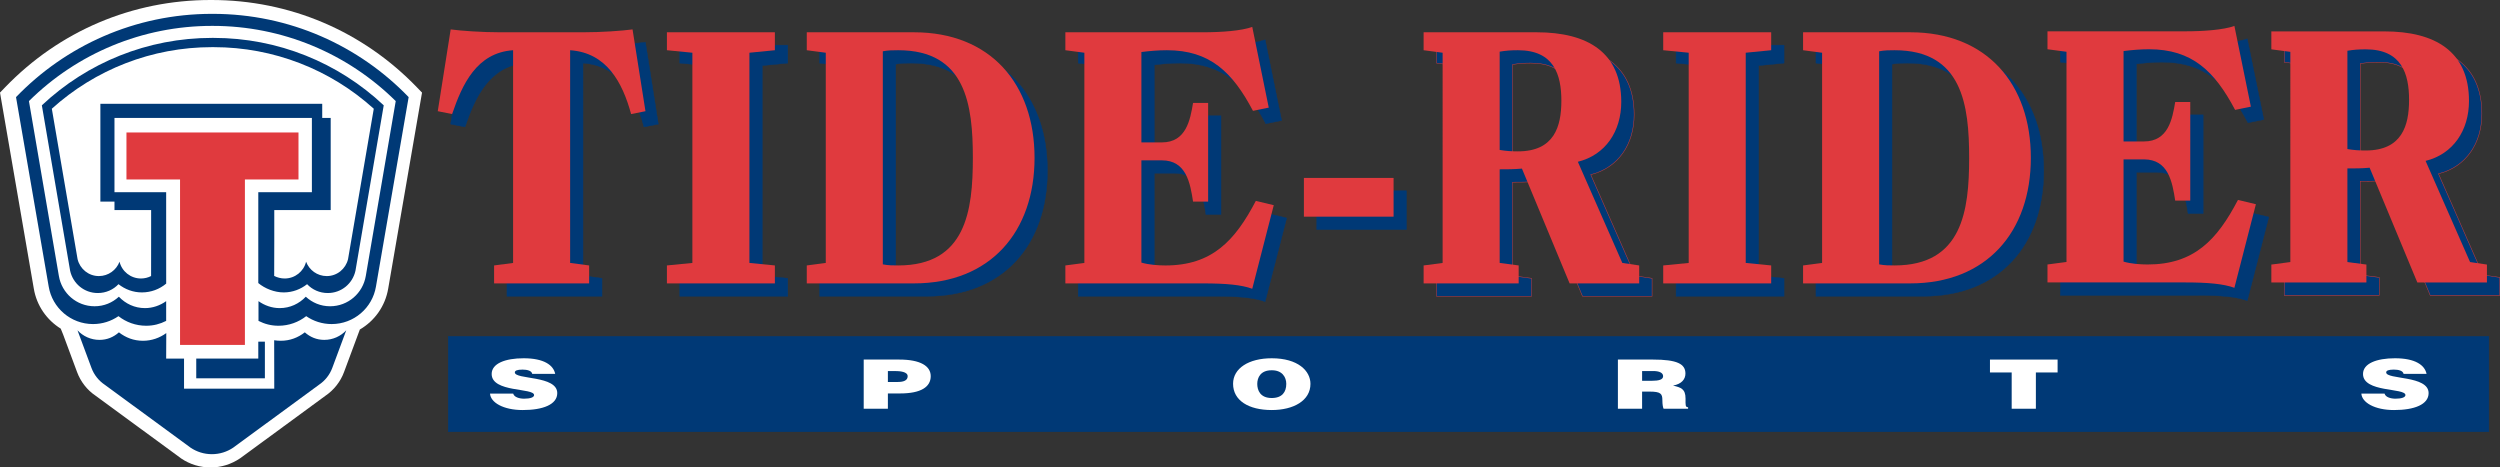 <?xml version="1.0" encoding="utf-8"?>
<!-- Generator: Adobe Illustrator 16.0.4, SVG Export Plug-In . SVG Version: 6.00 Build 0)  -->
<!DOCTYPE svg PUBLIC "-//W3C//DTD SVG 1.1//EN" "http://www.w3.org/Graphics/SVG/1.1/DTD/svg11.dtd">
<svg version="1.1" id="Layer_1" xmlns="http://www.w3.org/2000/svg" xmlns:xlink="http://www.w3.org/1999/xlink" x="0px" y="0px"
	 width="337.64px" height="63.132px" viewBox="0 0 337.64 63.132" enable-background="new 0 0 337.64 63.132" xml:space="preserve">
<rect x="0" y="0" width="337.64" height="63.132" fill="#333333" stroke="none"/>
<g>
	<path fill="#003976" stroke="#003976" stroke-width="0.056" d="M69.292,6.098c-2.519,0-5.232-0.194-6.687-0.387L60.86,16.756
		l1.939,0.388c1.356-3.973,3.294-8.285,8.236-8.624v28.73l-2.568,0.338v2.423h12.839v-2.423l-2.569-0.338V8.521
		c4.944,0.339,7.075,4.361,8.238,8.624l1.938-0.388L87.167,5.711c-1.454,0.193-4.167,0.387-6.686,0.387H69.292z"/>
	<path fill="#003976" stroke="#003976" stroke-width="0.056" d="M91.808,8.521l3.441,0.339V37.25l-3.441,0.338v2.423h14.583v-2.423
		l-3.44-0.338V8.86l3.44-0.339V6.098H91.808V8.521z"/>
	<path fill="#003976" stroke="#003976" stroke-width="0.056" d="M120.968,8.667c0.727-0.146,1.405-0.146,2.083-0.146
		c9.155,0,10.077,7.413,10.077,14.535c0,7.121-0.921,14.533-10.077,14.533c-0.678,0-1.357,0-2.083-0.145V8.667z M113.266,37.25
		l-2.568,0.338v2.423h14.485c10.319,0,16.278-6.976,16.278-16.956s-5.958-16.957-16.278-16.957h-14.485v2.422l2.568,0.339V37.25z"/>
	<path fill="#003976" stroke="#003976" stroke-width="0.056" d="M155.893,23.394h2.762c3.293,0,3.827,3.053,4.215,5.571h2.034
		V15.642h-2.034c-0.388,2.278-0.922,5.329-4.215,5.329h-2.762V8.763c1.162-0.145,2.277-0.242,3.439-0.242
		c5.813,0,8.867,2.956,11.626,8.188l2.132-0.436l-2.228-10.9c-1.456,0.532-4.167,0.726-6.687,0.726h-18.553v2.422l2.567,0.339V37.25
		l-2.567,0.338v2.423h18.553c3.15,0,5.231,0.193,6.687,0.726l2.907-11.287l-2.422-0.581c-2.811,5.378-5.912,8.72-12.209,8.72
		c-0.969,0-2.276-0.098-3.246-0.387V23.394z"/>
	<path fill="#003976" stroke="#003976" stroke-width="0.056" d="M189.949,31v-5.232h-12.112V31H189.949z"/>
	<path fill="#003976" stroke="#E03A3E" stroke-width="0.056" d="M204.275,8.714c0.872-0.145,1.552-0.194,2.473-0.194
		c4.894,0,5.861,3.343,5.861,6.831s-0.968,6.831-5.861,6.831c-0.921,0-1.601-0.048-2.473-0.193V8.714z M196.571,37.25l-2.565,0.338
		v2.423h12.84v-2.423l-2.57-0.338V24.606c0.97,0,1.987,0,3.007-0.098l6.441,15.503h9.398v-2.423l-2.276-0.338l-6.008-13.662
		c3.729-0.922,5.863-4.118,5.863-8.092c0-6.685-4.555-9.398-11.433-9.398h-15.263v2.422l2.565,0.339V37.25z"/>
	<path fill="#003976" stroke="#003976" stroke-width="0.056" d="M226.365,8.521l3.441,0.339V37.25l-3.441,0.338v2.423h14.583
		v-2.423l-3.439-0.338V8.86l3.439-0.339V6.098h-14.583V8.521z"/>
	<path fill="#003976" stroke="#003976" stroke-width="0.056" d="M255.525,8.667c0.728-0.146,1.404-0.146,2.085-0.146
		c9.156,0,10.076,7.413,10.076,14.535c0,7.121-0.92,14.533-10.076,14.533c-0.681,0-1.357,0-2.085-0.145V8.667z M247.823,37.25
		l-2.567,0.338v2.423h14.484c10.321,0,16.279-6.976,16.279-16.956S270.061,6.098,259.74,6.098h-14.484v2.422l2.567,0.339V37.25z"/>
	<path fill="#003976" stroke="#003976" stroke-width="0.056" d="M288.536,23.264h2.764c3.291,0,3.825,3.052,4.213,5.57h2.035
		V15.512h-2.035c-0.388,2.277-0.922,5.329-4.213,5.329h-2.764V8.633c1.164-0.145,2.278-0.243,3.44-0.243
		c5.813,0,8.865,2.956,11.628,8.187l2.131-0.435l-2.229-10.9c-1.454,0.532-4.166,0.726-6.687,0.726h-18.554V8.39l2.566,0.339V37.12
		l-2.566,0.339v2.423h18.554c3.149,0,5.232,0.194,6.687,0.727l2.905-11.289l-2.421-0.58c-2.811,5.377-5.91,8.72-12.209,8.72
		c-0.968,0-2.275-0.098-3.246-0.388V23.264z"/>
	<path fill="#003976" stroke="#E03A3E" stroke-width="0.056" d="M318.765,8.595c0.872-0.146,1.553-0.193,2.472-0.193
		c4.894,0,5.863,3.341,5.863,6.831c0,3.487-0.97,6.83-5.863,6.83c-0.919,0-1.6-0.048-2.472-0.193V8.595z M311.064,37.13
		l-2.567,0.339v2.422h12.838v-2.422l-2.569-0.339V24.485c0.97,0,1.987,0,3.005-0.097l6.442,15.503h9.4v-2.422l-2.277-0.339
		l-6.006-13.661c3.728-0.922,5.859-4.12,5.859-8.091c0-6.686-4.553-9.399-11.431-9.399h-15.262v2.423l2.567,0.338V37.13z"/>
</g>
<g>
	<path fill="#E03A3E" d="M67.552,4.36c-2.519,0-5.231-0.193-6.685-0.388l-1.744,11.046l1.938,0.387
		c1.357-3.973,3.294-8.285,8.236-8.623v28.729l-2.567,0.338v2.423h12.837V35.85l-2.567-0.338V6.783
		c4.942,0.338,7.073,4.36,8.236,8.623l1.939-0.387L85.429,3.972c-1.455,0.194-4.167,0.388-6.686,0.388H67.552z"/>
	<path fill="#E03A3E" d="M90.07,6.783l3.44,0.338v28.391l-3.44,0.338v2.423h14.582V35.85l-3.439-0.338V7.121l3.439-0.338V4.36H90.07
		V6.783z"/>
	<path fill="#E03A3E" d="M119.229,6.927c0.728-0.144,1.406-0.144,2.083-0.144c9.157,0,10.078,7.412,10.078,14.534
		c0,7.121-0.92,14.533-10.078,14.533c-0.677,0-1.355,0-2.083-0.145V6.927z M111.526,35.512l-2.567,0.338v2.423h14.486
		c10.32,0,16.277-6.978,16.277-16.956c0-9.981-5.957-16.957-16.277-16.957h-14.486v2.423l2.567,0.338V35.512z"/>
	<path fill="#E03A3E" d="M154.153,21.655h2.763c3.294,0,3.826,3.053,4.214,5.572h2.035V13.903h-2.035
		c-0.388,2.279-0.919,5.33-4.214,5.33h-2.763V7.025c1.164-0.146,2.278-0.242,3.442-0.242c5.811,0,8.865,2.955,11.627,8.187
		l2.131-0.436l-2.229-10.901c-1.455,0.534-4.167,0.727-6.686,0.727h-18.555v2.423l2.567,0.338v28.391l-2.567,0.338v2.423h18.555
		c3.148,0,5.231,0.192,6.686,0.727l2.905-11.288l-2.421-0.582c-2.811,5.378-5.911,8.721-12.208,8.721
		c-0.97,0-2.278-0.097-3.248-0.388V21.655z"/>
	<path fill="#E03A3E" d="M188.211,29.262V24.03H176.1v5.232H188.211z"/>
	<path fill="#E03A3E" d="M202.539,6.976c0.872-0.145,1.548-0.193,2.471-0.193c4.892,0,5.862,3.341,5.862,6.831
		c0,3.488-0.971,6.83-5.862,6.83c-0.923,0-1.599-0.047-2.471-0.193V6.976z M194.835,35.512l-2.567,0.338v2.423h12.837V35.85
		l-2.566-0.338V22.866c0.968,0,1.987,0,3.007-0.096l6.439,15.503h9.398V35.85l-2.277-0.338l-6.008-13.663
		c3.732-0.921,5.863-4.117,5.863-8.09c0-6.686-4.555-9.399-11.434-9.399h-15.26v2.423l2.567,0.338V35.512z"/>
	<path fill="#E03A3E" d="M224.627,6.783l3.441,0.338v28.391l-3.441,0.338v2.423h14.582V35.85l-3.438-0.338V7.121l3.438-0.338V4.36
		h-14.582V6.783z"/>
	<path fill="#E03A3E" d="M253.79,6.927c0.725-0.144,1.4-0.144,2.08-0.144c9.158,0,10.076,7.412,10.076,14.534
		c0,7.121-0.918,14.533-10.076,14.533c-0.68,0-1.355,0-2.08-0.145V6.927z M246.085,35.512l-2.569,0.338v2.423h14.485
		c10.318,0,16.277-6.978,16.277-16.956c0-9.981-5.959-16.957-16.277-16.957h-14.485v2.423l2.569,0.338V35.512z"/>
	<path fill="#E03A3E" d="M286.798,21.526h2.762c3.294,0,3.827,3.051,4.215,5.57h2.034V13.774h-2.034
		c-0.388,2.277-0.921,5.329-4.215,5.329h-2.762V6.895c1.161-0.145,2.275-0.243,3.439-0.243c5.812,0,8.865,2.955,11.627,8.188
		l2.131-0.436l-2.227-10.901c-1.456,0.534-4.165,0.727-6.688,0.727h-18.556v2.422l2.57,0.339V35.38l-2.57,0.339v2.424h18.556
		c3.151,0,5.231,0.193,6.688,0.727l2.905-11.289L302.251,27c-2.81,5.378-5.909,8.72-12.208,8.72c-0.97,0-2.276-0.096-3.245-0.387
		V21.526z"/>
	<path fill="#E03A3E" d="M317.03,6.856c0.871-0.146,1.548-0.193,2.47-0.193c4.893,0,5.859,3.343,5.859,6.831
		c0,3.487-0.967,6.831-5.859,6.831c-0.922,0-1.599-0.049-2.47-0.193V6.856z M309.326,35.391l-2.567,0.34v2.422h12.837v-2.422
		l-2.565-0.34V22.748c0.969,0,1.984,0,3.001-0.097l6.445,15.502h9.398v-2.422l-2.278-0.34L327.59,21.73
		c3.729-0.922,5.861-4.119,5.861-8.091c0-6.685-4.555-9.399-11.434-9.399h-15.26v2.423l2.567,0.339V35.391z"/>
</g>
<g>
	
		<rect x="60.536" y="45.423" fill="#003976" stroke="#003976" stroke-width="0.056" stroke-miterlimit="3.864" width="275.599" height="12.891"/>
	<path fill="#FFFFFF" stroke="#E03A3E" stroke-width="0.056" stroke-miterlimit="3.864" d="M198.337,51.868"/>
</g>
<path fill="#FFFFFF" d="M71.883,50.49c-0.054-0.231-0.234-0.37-0.47-0.452c-0.235-0.084-0.525-0.121-0.843-0.121
	c-0.72,0-1.039,0.139-1.039,0.379c0,0.996,5.73,0.379,5.73,2.795c0,1.541-1.924,2.288-4.664,2.288c-2.63,0-4.346-1.024-4.416-2.224
	h3.127c0.07,0.24,0.264,0.415,0.541,0.525c0.263,0.111,0.608,0.166,0.927,0.166c0.817,0,1.357-0.175,1.357-0.488
	c0-1.006-5.73-0.312-5.73-2.851c0-1.411,1.827-2.121,4.317-2.121c2.768,0,4.027,0.941,4.262,2.104H71.883z"/>
<path fill="#FFFFFF" d="M116.649,55.203v-6.642h4.802c2.865,0,4.249,0.877,4.249,2.242c0,1.429-1.273,2.334-4.138,2.334h-1.647
	v2.065H116.649z M121.272,51.586c0.761,0,1.314-0.203,1.314-0.774c0-0.618-1.052-0.701-1.744-0.701h-0.928v1.476H121.272z"/>
<path fill="#FFFFFF" d="M176.985,51.844c0,2.261-2.283,3.534-5.232,3.534c-3.128,0-5.219-1.292-5.219-3.55
	c0-2.087,2.119-3.442,5.219-3.442C175.308,48.386,176.985,50.092,176.985,51.844z M169.801,51.844c0,0.849,0.388,1.91,1.952,1.91
	c1.412,0,1.967-0.812,1.967-1.91c0-0.904-0.555-1.863-1.994-1.836C170.243,50.008,169.801,51.005,169.801,51.844z"/>
<path fill="#FFFFFF" d="M221.775,52.888v2.314h-3.268v-6.642h4.708c3.319,0,4.413,0.6,4.413,1.892c0,0.765-0.512,1.411-1.675,1.623
	c1.052,0.259,1.69,0.425,1.69,1.763c0,0.866-0.042,1.162,0.345,1.162v0.202h-3.308c-0.084-0.147-0.166-0.571-0.166-1.162
	c0-0.866-0.221-1.152-1.743-1.152H221.775z M221.775,51.43h1.286c1.012,0,1.552-0.167,1.552-0.627c0-0.472-0.557-0.692-1.315-0.692
	h-1.522V51.43z"/>
<path fill="#FFFFFF" d="M268.757,48.561h9.133v1.742h-2.933v4.899h-3.267v-4.899h-2.934V48.561z"/>
<path fill="#FFFFFF" d="M324.62,50.49c-0.055-0.231-0.233-0.37-0.47-0.452c-0.237-0.084-0.527-0.121-0.846-0.121
	c-0.718,0-1.035,0.139-1.035,0.379c0,0.996,5.73,0.379,5.73,2.795c0,1.541-1.927,2.288-4.666,2.288
	c-2.632,0-4.346-1.024-4.417-2.224h3.131c0.068,0.24,0.262,0.415,0.539,0.525c0.261,0.111,0.607,0.166,0.928,0.166
	c0.814,0,1.354-0.175,1.354-0.488c0-1.006-5.729-0.312-5.729-2.851c0-1.411,1.827-2.121,4.317-2.121
	c2.768,0,4.025,0.941,4.263,2.104H324.62z"/>
<path fill="#FFFFFF" d="M48.6,44.503c1.979-1.157,3.429-3.135,3.832-5.544l4.565-26.453l-0.688-0.711C48.978,4.19,39.12,0,28.559,0
	h-0.125C17.873,0,8.018,4.19,0.685,11.796L0,12.507l4.564,26.462c0.388,2.324,1.759,4.245,3.639,5.416l0.329,0.811
	c0,0,1.875,5.049,1.872,5.042c0.479,1.306,1.381,2.452,2.471,3.18c0,0,11.539,8.46,11.6,8.504c1.171,0.791,2.542,1.211,3.96,1.211
	c1.42,0,2.792-0.42,4.022-1.255c0,0,11.537-8.457,11.471-8.411c1.158-0.776,2.061-1.923,2.537-3.22l1.877-5.051L48.6,44.503z"/>
<polygon fill="#E03A3E" points="17.079,17.892 40.313,17.892 40.313,24.239 33.076,24.239 33.076,46.584 24.316,46.584 
	24.316,24.239 17.079,24.239 17.079,17.892 "/>
<path fill="#003976" d="M37.043,32.578v-4.209h7.619V15.926h-1.144v-1.904H13.556v13.203h1.905v1.144h4.95v3.461l-0.006,5.451
	c-0.411,0.213-0.875,0.332-1.368,0.332c-1.401,0-2.577-0.961-2.894-2.265c-0.424,1.128-1.513,1.938-2.79,1.938
	c-1.402,0-2.557-0.974-2.875-2.276L6.999,14.684c5.863-5.299,13.531-8.316,21.617-8.316h0.249c8.085,0,15.753,3.017,21.616,8.316
	L47.003,35.01c-0.319,1.303-1.475,2.276-2.875,2.276c-1.277,0-2.365-0.811-2.79-1.938c-0.318,1.304-1.493,2.265-2.894,2.265
	c-0.492,0-1.005-0.134-1.414-0.346L37.043,32.578z M34.884,38.229c0.89,0.744,2.185,1.264,3.435,1.264
	c1.197,0,2.285-0.427,3.156-1.113c0.704,0.746,1.688,1.196,2.795,1.196c1.843,0,3.353-1.277,3.736-3.004l3.819-22.347
	c-6.151-5.792-14.327-9.106-22.961-9.106h-0.249c-8.635,0-16.81,3.314-22.962,9.106l3.819,22.347
	c0.383,1.727,1.893,3.004,3.736,3.004c1.107,0,2.092-0.45,2.795-1.196c0.873,0.687,1.961,1.113,3.157,1.113
	c1.249,0,2.395-0.445,3.285-1.191l-0.004-6.472v-5.874l0,0H15.46v-10.03h26.662v10.03h-7.238v6.996V38.229z"/>
<polygon fill="#003976" points="26.505,48.427 26.505,51.092 35.774,51.092 35.774,46.143 34.884,46.143 34.884,48.427 
	26.505,48.427 "/>
<path fill="#003976" d="M28.74,3.496c9.351,0,18.191,3.706,24.706,10.157l-4.042,23.612c-0.389,2.323-2.389,4.097-4.824,4.097
	c-1.279,0-2.407-0.485-3.28-1.29c-0.897,0.946-2.123,1.539-3.527,1.539c-1.061,0-2.058-0.366-2.862-0.94v2.667
	c0.827,0.419,1.707,0.656,2.696,0.656c1.417,0,2.715-0.484,3.748-1.295c0.977,0.675,2.16,1.068,3.436,1.068
	c3.008,0,5.505-2.188,5.984-5.059l4.416-25.591C48.507,6.184,39.129,1.871,28.74,1.871h-0.125c-10.39,0-19.769,4.312-26.452,11.246
	l4.415,25.591c0.48,2.871,2.978,5.059,5.984,5.059c1.277,0,2.46-0.394,3.438-1.068c1.03,0.811,2.33,1.295,3.746,1.295
	c0.99,0,1.869-0.237,2.695-0.656v-2.667c-0.802,0.574-1.799,0.94-2.861,0.94c-1.404,0-2.63-0.593-3.526-1.539
	c-0.874,0.805-2,1.29-3.282,1.29c-2.434,0-4.434-1.773-4.822-4.097L3.908,13.652C10.423,7.201,19.263,3.496,28.616,3.496H28.74z"/>
<path fill="#003976" d="M28.616,61.339c1.065,0,2.056-0.325,2.878-0.881l11.586-8.493c0.819-0.548,1.456-1.349,1.8-2.286
	l1.885-5.071c-0.742,0.796-1.801,1.294-2.974,1.294c-1.031,0-1.909-0.383-2.624-1.018c-0.914,0.713-1.999,1.139-3.247,1.139
	c-0.296,0-0.606-0.026-0.891-0.07l0.012,6.538H24.855v-4.063h-2.413l0,0c0-1.909,0.015-3.1,0.015-3.443
	c-0.888,0.646-1.967,1.039-3.147,1.039c-1.249,0-2.333-0.426-3.248-1.139c-0.715,0.635-1.592,1.018-2.623,1.018
	c-1.173,0-2.233-0.498-2.974-1.294l1.885,5.071c0.344,0.938,0.981,1.738,1.8,2.286l11.586,8.493
	C26.558,61.014,27.548,61.339,28.616,61.339"/>
</svg>
